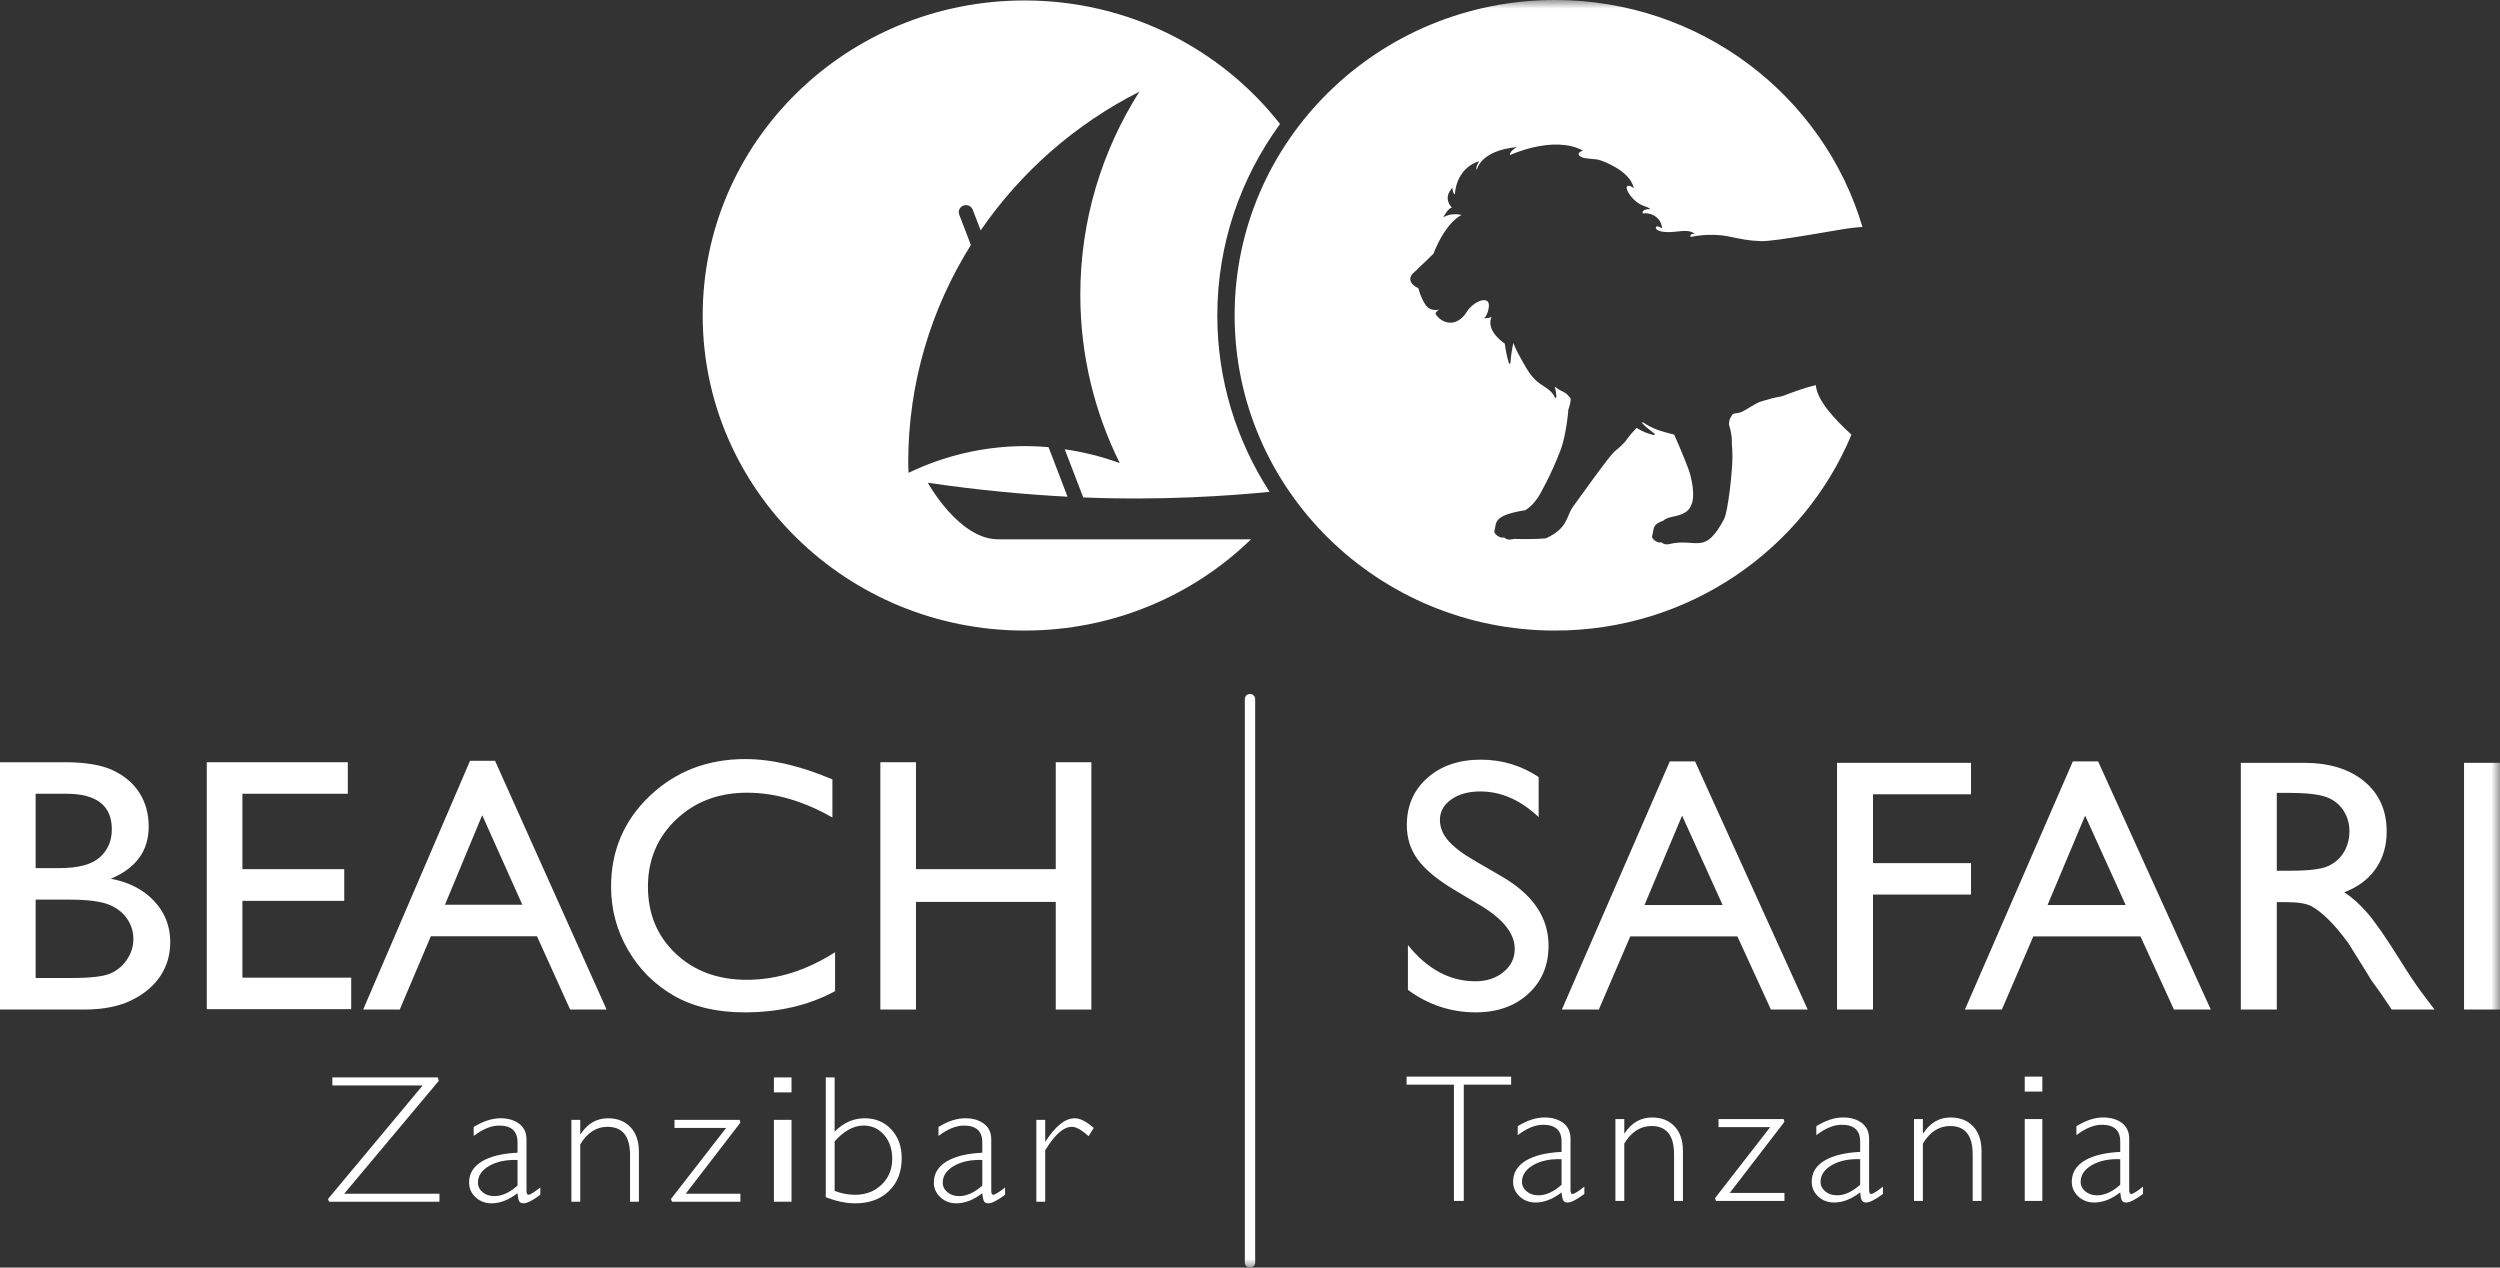 <?xml version="1.0" encoding="UTF-8"?>
<svg width="142px" height="72px" viewBox="0 0 142 72" version="1.1" xmlns="http://www.w3.org/2000/svg" xmlns:xlink="http://www.w3.org/1999/xlink">
    <rect x="0" y="0" width="142" height="72" fill="#333333" stroke="none"/>
    <title>Beach Safari White Logo</title>
    <defs>
        <polygon id="path-1" points="0 72 142 72 142 0 0 0"></polygon>
    </defs>
    <g id="Page-1" stroke="none" stroke-width="1" fill="none" fill-rule="evenodd">
        <g id="01---Beach-Safari---Home-Page---Serif-Font" transform="translate(-135, -39)">
            <g id="Beach-Safari-White-Logo" transform="translate(135, 39)">
                <path d="M52.702,27.421 C55.622,27.849 58.275,28.089 60.637,28.213 L59.556,25.398 C59.127,25.361 58.693,25.338 58.254,25.338 C55.865,25.338 53.613,25.893 51.603,26.856 C51.597,26.662 51.587,26.469 51.587,26.274 C51.587,21.743 52.892,17.514 55.146,13.916 L54.485,12.193 C54.404,11.986 54.512,11.756 54.724,11.677 C54.934,11.599 55.172,11.704 55.251,11.912 L55.702,13.085 C57.977,9.775 61.072,7.049 64.715,5.209 C62.591,8.559 61.362,12.509 61.362,16.742 C61.362,20.172 62.169,23.416 63.604,26.306 C62.608,25.938 61.559,25.678 60.477,25.518 L61.528,28.254 C65.995,28.437 69.885,28.159 72.111,27.936 C70.234,25.035 69.143,21.602 69.143,17.921 C69.143,13.868 70.466,10.114 72.705,7.042 C69.364,2.778 64.109,0.026 58.194,0.026 C48.098,0.026 39.913,8.038 39.913,17.921 C39.913,27.804 48.098,35.816 58.194,35.816 C63.211,35.816 67.755,33.837 71.058,30.634 L56.695,30.634 C54.461,30.634 52.702,27.421 52.702,27.421" id="Fill-1" fill="#FFFFFF"></path>
                <path d="M4.784,57.342 L0,57.342 L0,43.295 L3.702,43.295 C4.868,43.295 5.779,43.452 6.433,43.763 C7.087,44.075 7.586,44.504 7.93,45.05 C8.274,45.597 8.446,46.228 8.446,46.946 C8.446,48.326 7.728,49.315 6.292,49.911 C7.323,50.106 8.145,50.528 8.755,51.178 C9.365,51.829 9.67,52.606 9.67,53.51 C9.67,54.228 9.484,54.869 9.113,55.431 C8.743,55.994 8.198,56.453 7.48,56.809 C6.762,57.164 5.863,57.342 4.784,57.342 M3.763,45.085 L2.024,45.085 L2.024,49.309 L3.368,49.309 C4.447,49.309 5.214,49.104 5.67,48.695 C6.125,48.286 6.352,47.757 6.352,47.106 C6.352,45.759 5.489,45.085 3.763,45.085 M3.914,51.098 L2.024,51.098 L2.024,55.552 L4.015,55.552 C5.122,55.552 5.872,55.466 6.266,55.295 C6.661,55.124 6.978,54.858 7.217,54.496 C7.456,54.134 7.576,53.746 7.576,53.33 C7.576,52.901 7.45,52.509 7.197,52.154 C6.944,51.798 6.585,51.533 6.12,51.359 C5.655,51.185 4.919,51.098 3.914,51.098" id="Fill-3" fill="#FFFFFF"></path>
                <polygon id="Fill-5" fill="#FFFFFF" points="11.745 43.295 19.756 43.295 19.756 45.085 13.769 45.085 13.769 49.368 19.553 49.368 19.553 51.168 13.769 51.168 13.769 55.531 19.948 55.531 19.948 57.32 11.745 57.32"></polygon>
                <path d="M26.697,43.215 L28.119,43.215 L34.454,57.342 L32.384,57.342 L30.5,53.179 L24.472,53.179 L22.706,57.342 L20.628,57.342 L26.697,43.215 Z M29.669,51.389 L27.389,46.302 L25.275,51.389 L29.669,51.389 Z" id="Fill-7" fill="#FFFFFF"></path>
                <path d="M47.433,54.084 L47.433,56.296 C45.949,57.101 44.237,57.502 42.295,57.502 C40.717,57.502 39.379,57.188 38.279,56.557 C37.18,55.927 36.311,55.059 35.67,53.953 C35.029,52.847 34.709,51.651 34.709,50.363 C34.709,48.319 35.442,46.601 36.909,45.206 C38.376,43.812 40.184,43.115 42.335,43.115 C43.818,43.115 45.467,43.5 47.281,44.271 L47.281,46.433 C45.629,45.494 44.014,45.025 42.436,45.025 C40.818,45.025 39.475,45.533 38.406,46.548 C37.337,47.563 36.803,48.836 36.803,50.363 C36.803,51.906 37.329,53.172 38.38,54.165 C39.433,55.157 40.777,55.653 42.417,55.653 C44.129,55.653 45.801,55.129 47.433,54.084" id="Fill-9" fill="#FFFFFF"></path>
                <polygon id="Fill-11" fill="#FFFFFF" points="59.967 43.295 61.99 43.295 61.99 57.342 59.967 57.342 59.967 51.228 52.027 51.228 52.027 57.342 50.004 57.342 50.004 43.295 52.027 43.295 52.027 49.368 59.967 49.368"></polygon>
                <path d="M84.158,51.47 L82.604,50.544 C81.631,49.96 80.938,49.385 80.527,48.82 C80.114,48.255 79.908,47.605 79.908,46.87 C79.908,45.767 80.298,44.871 81.078,44.182 C81.858,43.494 82.871,43.149 84.117,43.149 C85.308,43.149 86.4,43.477 87.395,44.134 L87.395,46.411 C86.367,45.44 85.261,44.954 84.076,44.954 C83.409,44.954 82.861,45.106 82.432,45.409 C82.002,45.712 81.788,46.1 81.788,46.573 C81.788,46.992 81.946,47.385 82.262,47.751 C82.578,48.117 83.086,48.502 83.787,48.905 L85.347,49.811 C87.087,50.832 87.957,52.132 87.957,53.71 C87.957,54.833 87.574,55.745 86.808,56.447 C86.042,57.15 85.047,57.501 83.82,57.501 C82.411,57.501 81.127,57.076 79.97,56.225 L79.97,53.677 C81.073,55.05 82.35,55.736 83.8,55.736 C84.44,55.736 84.973,55.561 85.399,55.212 C85.824,54.862 86.037,54.423 86.037,53.897 C86.037,53.044 85.41,52.236 84.158,51.47" id="Fill-13" fill="#FFFFFF"></path>
                <path d="M94.844,43.249 L96.28,43.249 L102.677,57.341 L100.587,57.341 L98.685,53.189 L92.598,53.189 L90.814,57.341 L88.715,57.341 L94.844,43.249 Z M97.845,51.403 L95.543,46.328 L93.408,51.403 L97.845,51.403 Z" id="Fill-15" fill="#FFFFFF"></path>
                <polygon id="Fill-17" fill="#FFFFFF" points="104.344 43.329 111.954 43.329 111.954 45.115 106.387 45.115 106.387 49.026 111.954 49.026 111.954 50.811 106.387 50.811 106.387 57.341 104.344 57.341"></polygon>
                <path d="M117.737,43.249 L119.173,43.249 L125.571,57.341 L123.48,57.341 L121.579,53.189 L115.491,53.189 L113.707,57.341 L111.608,57.341 L117.737,43.249 Z M120.738,51.403 L118.436,46.328 L116.301,51.403 L120.738,51.403 Z" id="Fill-19" fill="#FFFFFF"></path>
                <path d="M127.279,57.341 L127.279,43.329 L130.854,43.329 C132.297,43.329 133.443,43.68 134.291,44.382 C135.138,45.085 135.563,46.034 135.563,47.231 C135.563,48.046 135.355,48.752 134.939,49.347 C134.525,49.942 133.928,50.387 133.152,50.681 C133.608,50.975 134.054,51.376 134.49,51.884 C134.925,52.392 135.538,53.278 136.329,54.543 C136.825,55.338 137.224,55.936 137.524,56.338 L138.279,57.341 L135.849,57.341 L135.226,56.417 C135.206,56.384 135.165,56.327 135.104,56.246 L134.706,55.696 L134.073,54.671 L133.39,53.577 C132.969,53.002 132.582,52.544 132.231,52.204 C131.88,51.863 131.562,51.618 131.28,51.468 C130.997,51.318 130.522,51.242 129.854,51.242 L129.322,51.242 L129.322,57.341 L127.279,57.341 Z M129.934,45.034 L129.322,45.034 L129.322,49.457 L130.099,49.457 C131.133,49.457 131.843,49.371 132.228,49.197 C132.612,49.022 132.912,48.76 133.127,48.409 C133.341,48.058 133.448,47.658 133.448,47.21 C133.448,46.769 133.329,46.37 133.091,46.012 C132.852,45.655 132.517,45.402 132.084,45.255 C131.652,45.108 130.936,45.034 129.934,45.034 L129.934,45.034 Z" id="Fill-21" fill="#FFFFFF"></path>
                <mask id="mask-2" fill="white">
                    <use xlink:href="#path-1"></use>
                </mask>
                <g id="Clip-24"></g>
                <polygon id="Fill-23" fill="#FFFFFF" mask="url(#mask-2)" points="139.958 57.341 142 57.341 142 43.329 139.958 43.329"></polygon>
                <polygon id="Fill-25" fill="#FFFFFF" mask="url(#mask-2)" points="24.869 61.198 24.92 61.395 19.55 67.803 24.961 67.803 24.961 68.257 18.687 68.257 18.631 68.101 24.008 61.654 18.877 61.654 18.877 61.198"></polygon>
                <path d="M30.69,67.449 L30.69,67.863 C30.255,68.187 29.937,68.349 29.735,68.349 C29.619,68.349 29.538,68.311 29.493,68.234 C29.449,68.159 29.416,68.005 29.396,67.772 C28.9,68.156 28.407,68.349 27.917,68.349 C27.562,68.349 27.26,68.233 27.014,68.005 C26.767,67.776 26.644,67.498 26.644,67.172 C26.644,66.666 26.882,66.268 27.358,65.976 C27.833,65.685 28.513,65.517 29.396,65.473 L29.396,64.882 C29.396,64.249 29.047,63.932 28.349,63.932 C27.904,63.932 27.423,64.129 26.905,64.524 L26.905,64.013 C27.44,63.683 27.948,63.517 28.431,63.517 C28.859,63.517 29.211,63.621 29.489,63.828 C29.766,64.036 29.905,64.336 29.905,64.731 L29.905,67.626 C29.905,67.784 29.943,67.863 30.017,67.863 C30.113,67.863 30.337,67.725 30.69,67.449 M29.396,67.338 L29.396,65.887 C28.749,65.864 28.212,65.976 27.786,66.223 C27.36,66.472 27.147,66.787 27.147,67.172 C27.147,67.387 27.237,67.568 27.414,67.717 C27.592,67.866 27.814,67.939 28.081,67.939 C28.513,67.939 28.952,67.739 29.396,67.338" id="Fill-26" fill="#FFFFFF" mask="url(#mask-2)"></path>
                <path d="M32.958,63.609 L32.958,64.417 L32.979,64.417 C33.372,63.818 33.891,63.518 34.534,63.518 C35.068,63.518 35.494,63.686 35.813,64.023 C36.131,64.36 36.29,64.827 36.29,65.423 L36.29,68.257 L35.787,68.257 L35.787,65.61 C35.787,64.539 35.359,64.003 34.503,64.003 C33.877,64.003 33.362,64.335 32.958,64.998 L32.958,68.257 L32.455,68.257 L32.455,63.609 L32.958,63.609 Z" id="Fill-27" fill="#FFFFFF" mask="url(#mask-2)"></path>
                <polygon id="Fill-28" fill="#FFFFFF" mask="url(#mask-2)" points="42.013 63.609 42.054 63.765 38.95 67.803 42.054 67.803 42.054 68.257 38.168 68.257 38.112 68.101 41.244 64.068 38.312 64.068 38.312 63.609"></polygon>
                <path d="M43.958,62.047 L44.958,62.047 L44.958,61.198 L43.958,61.198 L43.958,62.047 Z M43.958,68.257 L44.958,68.257 L44.958,63.608 L43.958,63.608 L43.958,68.257 Z" id="Fill-29" fill="#FFFFFF" mask="url(#mask-2)"></path>
                <path d="M46.904,68 L46.904,61.198 L47.407,61.198 L47.407,64.276 C47.911,63.77 48.478,63.518 49.112,63.518 C49.728,63.518 50.233,63.729 50.626,64.151 C51.02,64.574 51.217,65.12 51.217,65.786 C51.217,66.561 50.977,67.181 50.495,67.649 C50.014,68.115 49.375,68.349 48.578,68.349 C48.054,68.349 47.496,68.232 46.904,68 M47.407,64.832 L47.407,67.646 C47.798,67.791 48.184,67.864 48.568,67.864 C49.177,67.864 49.68,67.671 50.079,67.284 C50.478,66.899 50.678,66.41 50.678,65.818 C50.678,65.268 50.523,64.816 50.216,64.463 C49.908,64.109 49.52,63.932 49.05,63.932 C48.489,63.932 47.941,64.231 47.407,64.832" id="Fill-30" fill="#FFFFFF" mask="url(#mask-2)"></path>
                <path d="M57.089,67.449 L57.089,67.863 C56.654,68.187 56.337,68.349 56.135,68.349 C56.018,68.349 55.938,68.311 55.894,68.234 C55.848,68.159 55.816,68.005 55.795,67.772 C55.3,68.156 54.807,68.349 54.317,68.349 C53.961,68.349 53.66,68.233 53.413,68.005 C53.167,67.776 53.043,67.498 53.043,67.172 C53.043,66.666 53.282,66.268 53.757,65.976 C54.233,65.685 54.912,65.517 55.795,65.473 L55.795,64.882 C55.795,64.249 55.447,63.932 54.748,63.932 C54.303,63.932 53.822,64.129 53.306,64.524 L53.306,64.013 C53.839,63.683 54.347,63.517 54.83,63.517 C55.258,63.517 55.611,63.621 55.888,63.828 C56.165,64.036 56.304,64.336 56.304,64.731 L56.304,67.626 C56.304,67.784 56.341,67.863 56.417,67.863 C56.513,67.863 56.737,67.725 57.089,67.449 M55.795,67.338 L55.795,65.887 C55.149,65.864 54.612,65.976 54.186,66.223 C53.76,66.472 53.547,66.787 53.547,67.172 C53.547,67.387 53.636,67.568 53.814,67.717 C53.992,67.866 54.214,67.939 54.481,67.939 C54.912,67.939 55.351,67.739 55.795,67.338" id="Fill-31" fill="#FFFFFF" mask="url(#mask-2)"></path>
                <path d="M62.125,64.068 L61.833,64.533 C61.439,64.18 61.122,64.003 60.882,64.003 C60.41,64.003 59.906,64.447 59.368,65.337 L59.368,68.257 L58.865,68.257 L58.865,63.609 L59.368,63.609 L59.368,64.831 L59.388,64.831 C59.953,63.956 60.505,63.518 61.042,63.518 C61.35,63.518 61.711,63.701 62.125,64.068" id="Fill-32" fill="#FFFFFF" mask="url(#mask-2)"></path>
                <polygon id="Fill-33" fill="#FFFFFF" mask="url(#mask-2)" points="85.833 61.152 85.833 61.608 83.142 61.608 83.142 68.212 82.583 68.212 82.583 61.608 79.893 61.608 79.893 61.152"></polygon>
                <path d="M89.991,67.404 L89.991,67.818 C89.557,68.142 89.238,68.303 89.036,68.303 C88.919,68.303 88.839,68.265 88.795,68.189 C88.751,68.114 88.717,67.96 88.697,67.727 C88.201,68.111 87.708,68.303 87.218,68.303 C86.862,68.303 86.561,68.188 86.315,67.96 C86.068,67.731 85.945,67.452 85.945,67.126 C85.945,66.621 86.183,66.222 86.658,65.931 C87.134,65.639 87.814,65.471 88.697,65.428 L88.697,64.836 C88.697,64.204 88.348,63.887 87.649,63.887 C87.204,63.887 86.723,64.083 86.207,64.478 L86.207,63.968 C86.741,63.638 87.249,63.472 87.732,63.472 C88.159,63.472 88.512,63.576 88.789,63.783 C89.066,63.991 89.205,64.291 89.205,64.685 L89.205,67.58 C89.205,67.739 89.243,67.818 89.318,67.818 C89.414,67.818 89.639,67.68 89.991,67.404 M88.697,67.293 L88.697,65.842 C88.05,65.819 87.513,65.931 87.087,66.178 C86.661,66.426 86.448,66.742 86.448,67.126 C86.448,67.341 86.537,67.523 86.715,67.672 C86.893,67.82 87.115,67.894 87.382,67.894 C87.814,67.894 88.252,67.693 88.697,67.293" id="Fill-34" fill="#FFFFFF" mask="url(#mask-2)"></path>
                <path d="M92.259,63.563 L92.259,64.372 L92.279,64.372 C92.673,63.772 93.191,63.473 93.834,63.473 C94.369,63.473 94.795,63.64 95.113,63.977 C95.431,64.315 95.591,64.781 95.591,65.377 L95.591,68.212 L95.087,68.212 L95.087,65.565 C95.087,64.493 94.659,63.958 93.804,63.958 C93.177,63.958 92.662,64.289 92.259,64.953 L92.259,68.212 L91.756,68.212 L91.756,63.563 L92.259,63.563 Z" id="Fill-35" fill="#FFFFFF" mask="url(#mask-2)"></path>
                <polygon id="Fill-36" fill="#FFFFFF" mask="url(#mask-2)" points="101.314 63.563 101.356 63.72 98.251 67.757 101.356 67.757 101.356 68.212 97.468 68.212 97.412 68.056 100.545 64.022 97.613 64.022 97.613 63.563"></polygon>
                <path d="M106.95,67.404 L106.95,67.818 C106.516,68.142 106.198,68.303 105.996,68.303 C105.879,68.303 105.799,68.265 105.755,68.189 C105.709,68.114 105.677,67.96 105.657,67.727 C105.161,68.111 104.668,68.303 104.178,68.303 C103.822,68.303 103.521,68.188 103.274,67.96 C103.028,67.731 102.905,67.452 102.905,67.126 C102.905,66.621 103.143,66.222 103.618,65.931 C104.094,65.639 104.773,65.471 105.657,65.428 L105.657,64.836 C105.657,64.204 105.308,63.887 104.609,63.887 C104.164,63.887 103.683,64.083 103.167,64.478 L103.167,63.968 C103.7,63.638 104.208,63.472 104.691,63.472 C105.119,63.472 105.472,63.576 105.749,63.783 C106.026,63.991 106.165,64.291 106.165,64.685 L106.165,67.58 C106.165,67.739 106.203,67.818 106.278,67.818 C106.374,67.818 106.598,67.68 106.95,67.404 M105.657,67.293 L105.657,65.842 C105.01,65.819 104.473,65.931 104.048,66.178 C103.621,66.426 103.408,66.742 103.408,67.126 C103.408,67.341 103.497,67.523 103.675,67.672 C103.853,67.82 104.076,67.894 104.342,67.894 C104.773,67.894 105.212,67.693 105.657,67.293" id="Fill-37" fill="#FFFFFF" mask="url(#mask-2)"></path>
                <path d="M109.219,63.563 L109.219,64.372 L109.24,64.372 C109.633,63.772 110.151,63.473 110.795,63.473 C111.329,63.473 111.755,63.64 112.074,63.977 C112.391,64.315 112.551,64.781 112.551,65.377 L112.551,68.212 L112.048,68.212 L112.048,65.565 C112.048,64.493 111.62,63.958 110.764,63.958 C110.138,63.958 109.622,64.289 109.219,64.953 L109.219,68.212 L108.716,68.212 L108.716,63.563 L109.219,63.563 Z" id="Fill-38" fill="#FFFFFF" mask="url(#mask-2)"></path>
                <path d="M115.005,62.001 L116.005,62.001 L116.005,61.152 L115.005,61.152 L115.005,62.001 Z M115.005,68.212 L116.005,68.212 L116.005,63.563 L115.005,63.563 L115.005,68.212 Z" id="Fill-39" fill="#FFFFFF" mask="url(#mask-2)"></path>
                <path d="M121.723,67.404 L121.723,67.818 C121.289,68.142 120.97,68.303 120.768,68.303 C120.652,68.303 120.572,68.265 120.527,68.189 C120.482,68.114 120.45,67.96 120.43,67.727 C119.933,68.111 119.441,68.303 118.951,68.303 C118.595,68.303 118.293,68.188 118.047,67.96 C117.801,67.731 117.678,67.452 117.678,67.126 C117.678,66.621 117.915,66.222 118.391,65.931 C118.867,65.639 119.546,65.471 120.43,65.428 L120.43,64.836 C120.43,64.204 120.081,63.887 119.382,63.887 C118.937,63.887 118.456,64.083 117.94,64.478 L117.94,63.968 C118.473,63.638 118.981,63.472 119.464,63.472 C119.892,63.472 120.245,63.576 120.522,63.783 C120.799,63.991 120.938,64.291 120.938,64.685 L120.938,67.58 C120.938,67.739 120.976,67.818 121.051,67.818 C121.146,67.818 121.371,67.68 121.723,67.404 M120.43,67.293 L120.43,65.842 C119.783,65.819 119.246,65.931 118.82,66.178 C118.394,66.426 118.181,66.742 118.181,67.126 C118.181,67.341 118.27,67.523 118.448,67.672 C118.626,67.82 118.848,67.894 119.115,67.894 C119.546,67.894 119.985,67.693 120.43,67.293" id="Fill-40" fill="#FFFFFF" mask="url(#mask-2)"></path>
                <path d="M71,72 C70.837,72 70.706,71.87 70.706,71.71 L70.706,39.705 C70.706,39.545 70.837,39.415 71,39.415 C71.162,39.415 71.294,39.545 71.294,39.705 L71.294,71.71 C71.294,71.87 71.162,72 71,72" id="Fill-41" fill="#FFFFFF" mask="url(#mask-2)"></path>
                <path d="M103.141,21.876 C102.449,22.035 101.793,22.294 101.195,22.514 C100.813,22.573 100.442,22.676 100.071,22.79 C99.663,22.914 99.297,23.233 98.904,23.403 C98.649,23.513 98.427,23.429 98.359,23.611 C98.226,23.81 98.197,23.958 98.211,24.143 C98.212,24.146 98.214,24.149 98.215,24.152 C98.313,24.455 98.369,24.777 98.374,25.096 C98.374,25.106 98.369,25.118 98.363,25.128 C98.386,25.352 98.403,25.62 98.402,25.949 C98.399,26.79 98.159,29.05 97.918,29.501 C96.868,31.47 96.417,30.642 95.057,30.854 C94.843,30.887 94.608,31.014 94.371,30.803 C94.115,30.881 93.805,30.578 93.834,30.473 C93.974,29.967 93.833,29.808 94.486,29.568 C94.962,29.081 96.721,29.743 96,26.94 C95.918,26.62 95.458,25.498 95.09,24.685 C94.76,24.6 94.422,24.52 94.103,24.398 C93.824,24.293 93.557,24.151 93.312,23.978 C93.295,23.992 93.278,24.007 93.262,24.021 C93.47,24.255 93.738,24.437 93.975,24.633 C94.014,24.667 93.98,24.72 93.935,24.71 C93.591,24.638 93.261,24.496 92.958,24.305 C92.529,24.74 92.295,25.12 92.286,25.111 C91.383,26.07 92.272,24.72 89.335,28.797 C88.963,29.314 89.086,29.988 87.808,30.578 C87.324,30.627 86.442,30.626 85.993,30.61 C85.815,30.653 85.624,30.697 85.433,30.526 C85.168,30.606 84.849,30.293 84.879,30.186 C85.012,29.703 84.752,29.274 86.648,28.978 C87.027,28.721 87.13,28.562 87.385,28.217 C87.391,28.219 88.125,26.946 88.645,25.55 C88.84,25.026 89.009,24.159 89.085,23.25 C89.163,23.052 89.205,22.852 89.217,22.65 C89.154,22.56 89.088,22.472 89.007,22.397 C88.866,22.268 88.679,22.21 88.52,22.11 C88.446,22.064 88.375,22.012 88.306,21.957 C88.361,22.145 88.395,22.339 88.401,22.542 C88.403,22.593 88.338,22.635 88.314,22.574 C88.137,22.135 87.662,21.966 87.327,21.683 C86.985,21.394 86.746,21.012 86.53,20.622 C86.32,20.248 86.106,19.883 85.959,19.479 C85.872,19.849 85.822,20.228 85.793,20.616 C85.79,20.661 85.725,20.683 85.709,20.633 C85.588,20.248 85.532,19.958 85.477,19.558 L85.472,19.521 C84.242,18.643 84.774,17.93 84.72,17.994 C84.665,18.058 84.187,18.123 84.327,18.037 C84.469,17.952 84.745,17.169 84.411,17.069 C84.02,16.952 83.472,17.423 83.293,17.74 C83.168,17.964 82.836,18.305 82.444,18.327 C81.878,18.358 81.562,17.898 81.54,17.812 C81.524,17.749 81.672,17.628 81.752,17.569 C81.679,17.609 81.519,17.654 81.235,17.544 C80.822,17.383 80.56,16.365 80.56,16.365 C80.168,16.204 80.098,15.959 80.106,15.819 C80.121,15.583 80.418,15.383 80.418,15.383 C80.462,15.34 81.42,14.411 81.42,14.411 C82.139,12.571 83.017,12.211 83.017,12.211 C83.017,12.211 82.422,12.053 81.972,12.354 C81.972,12.354 82.205,11.868 82.465,11.782 C82.465,11.782 81.914,11.296 82.494,10.668 C82.494,10.668 82.524,11.025 82.64,11.039 C82.64,11.039 82.654,9.581 84.02,9.153 C84.02,9.153 83.772,9.553 83.889,9.639 C83.889,9.639 84.063,8.552 86.168,8.353 C86.168,8.353 85.761,8.552 85.761,8.81 C85.761,8.81 88.244,7.653 89.913,8.552 C89.913,8.552 89.457,8.695 89.776,8.895 C90.037,9.059 90.581,8.981 90.937,9.117 C90.937,9.117 92.599,9.667 92.802,10.696 C92.802,10.696 92.527,10.453 92.411,10.596 C92.294,10.739 92.745,11.482 93.369,11.696 C93.369,11.696 93.659,11.782 93.746,11.882 C93.746,11.882 93.238,11.839 93.31,12.125 C93.31,12.125 93.822,12.025 94.188,12.438 C94.277,12.539 94.367,12.668 94.414,12.982 C94.414,12.982 94.062,12.732 94.051,12.936 C94.051,12.936 94.03,13.161 94.682,13.182 C95.327,13.204 95.848,12.968 96.267,13.279 C96.267,13.279 95.962,13.241 96.022,13.461 C96.022,13.461 97.059,13.209 98.145,13.423 C98.934,13.579 99.248,13.668 100.033,13.697 C100.817,13.725 104.592,13.011 105.114,12.954 C105.229,12.942 105.467,12.91 105.787,12.89 C103.582,5.442 96.6,-0 88.322,-0 C78.273,-0 70.127,8.018 70.127,17.908 C70.127,27.799 78.273,35.816 88.322,35.816 C95.931,35.816 102.447,31.216 105.163,24.689 C104.228,23.838 103.192,22.73 103.141,21.876" id="Fill-42" fill="#FFFFFF" mask="url(#mask-2)"></path>
            </g>
        </g>
    </g>
</svg>